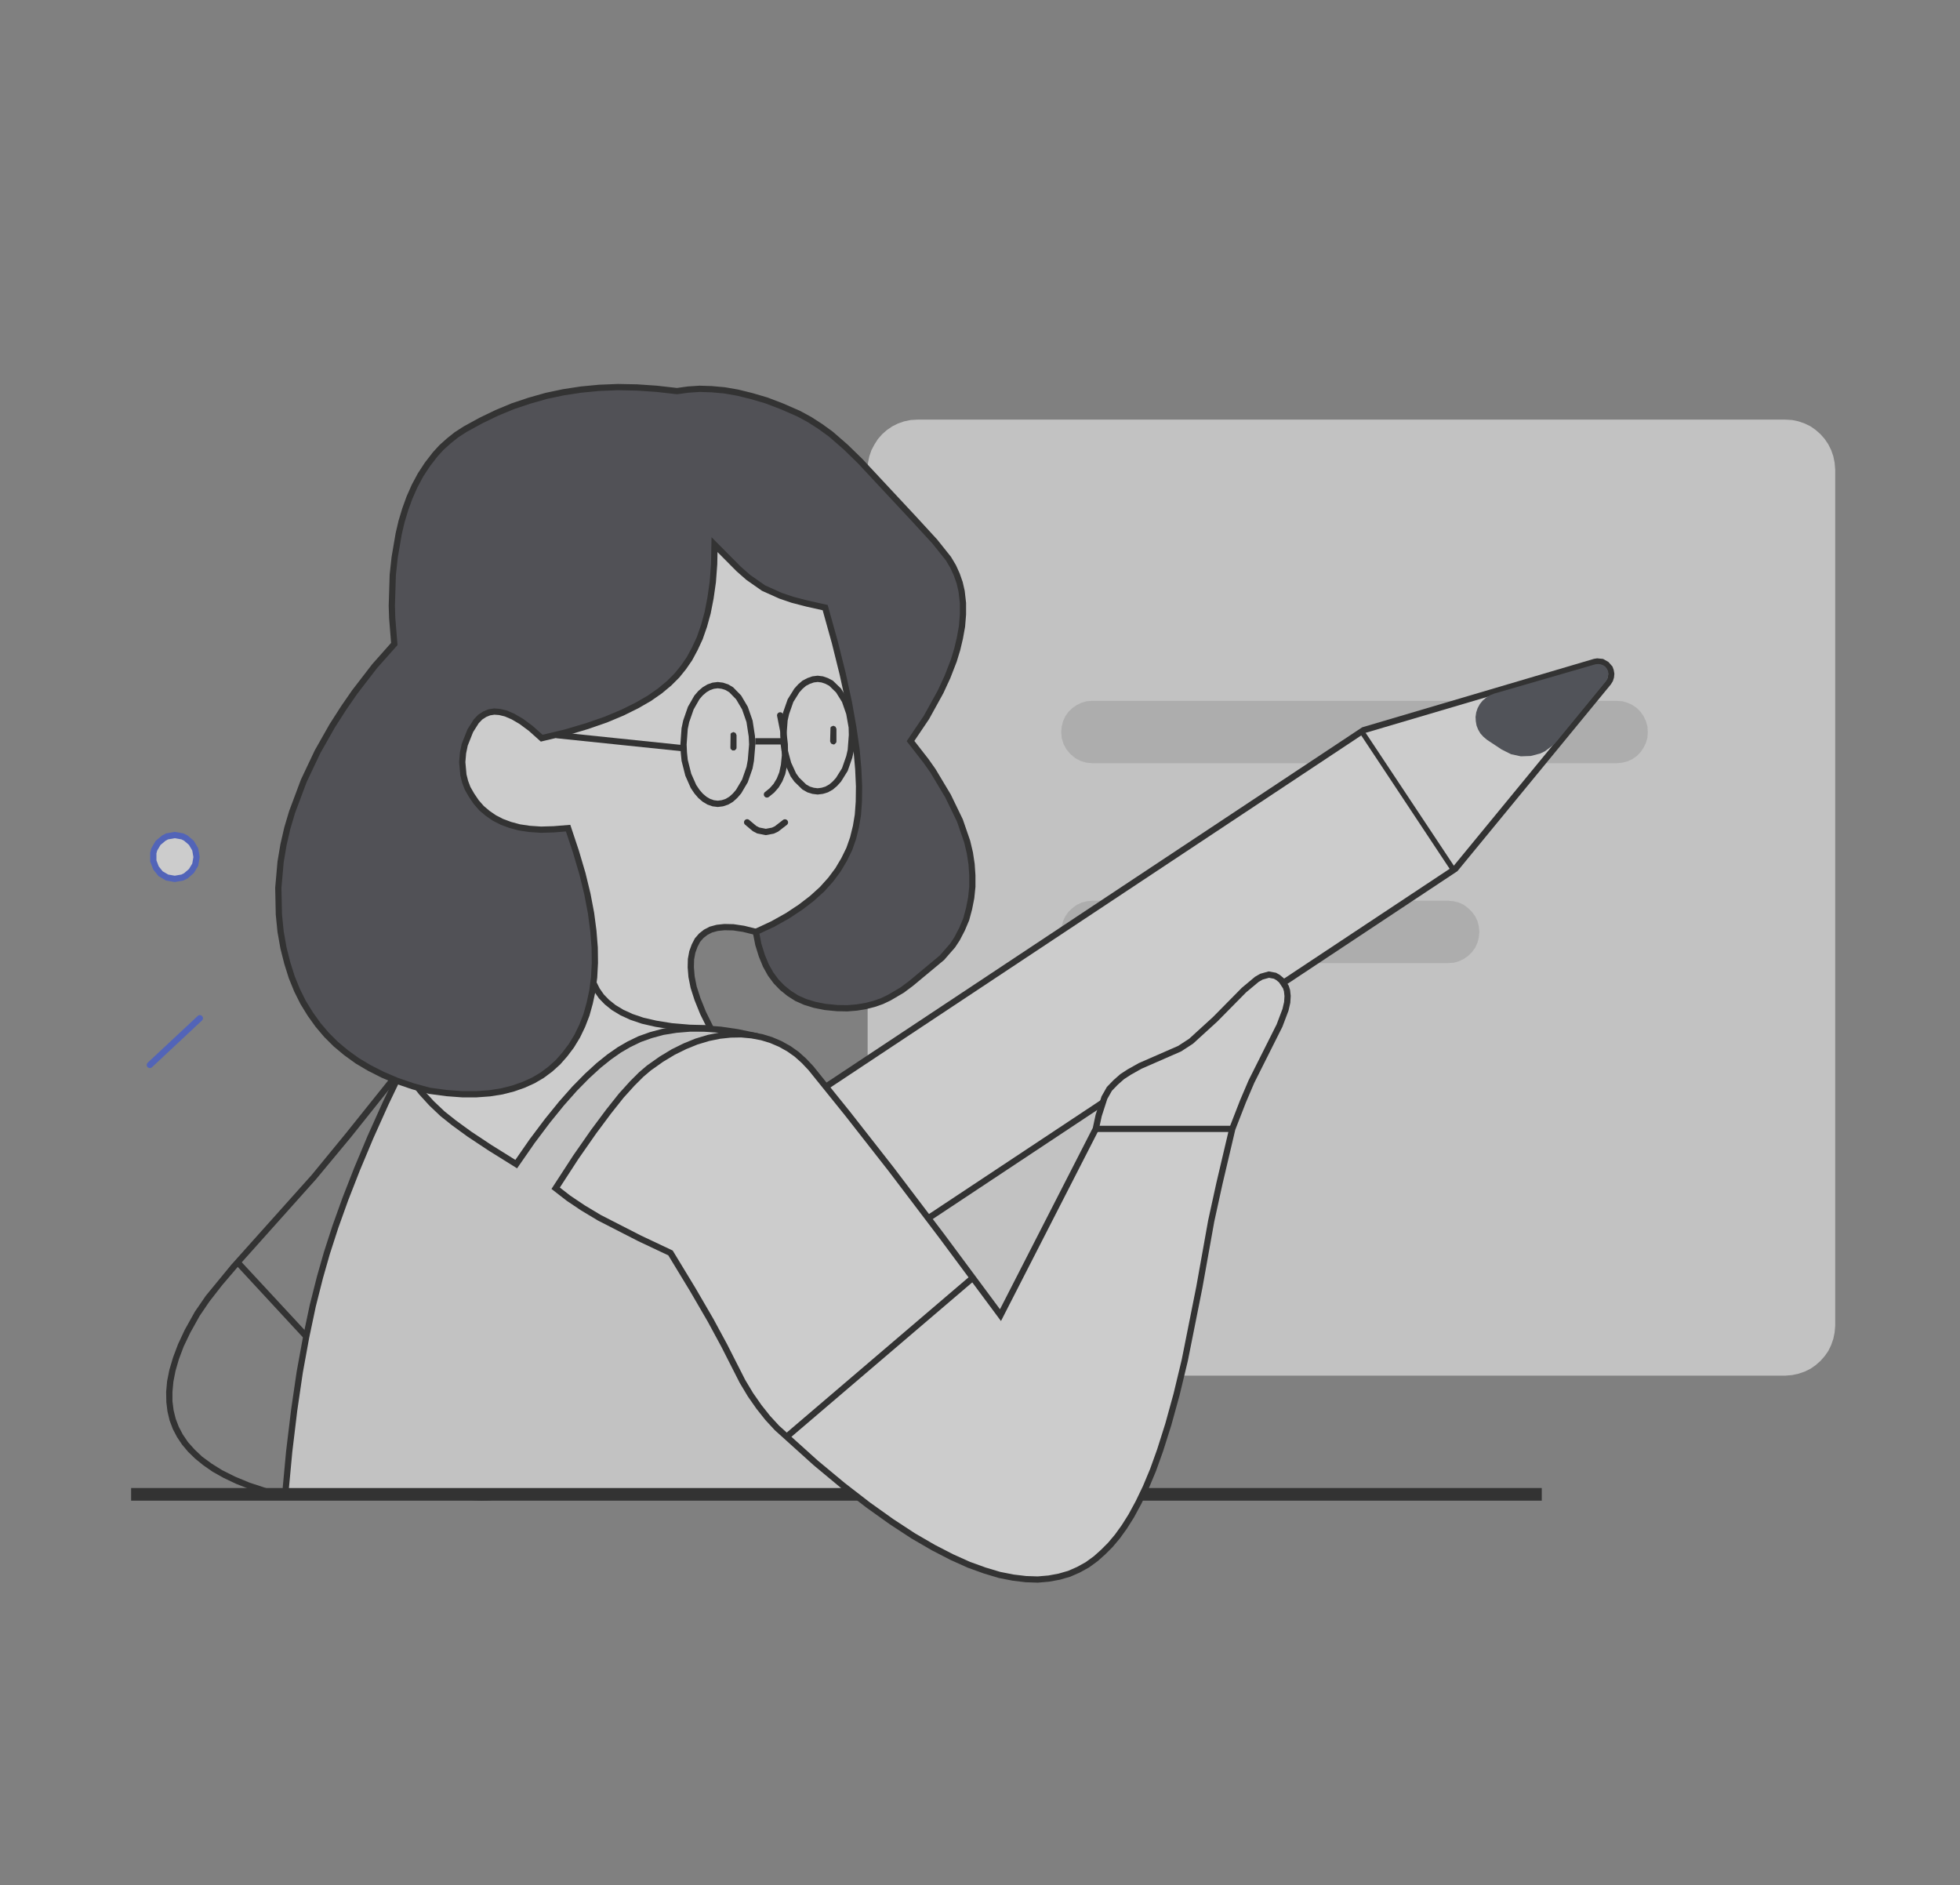 <svg xmlns="http://www.w3.org/2000/svg" width="157" height="151" fill="none" viewBox="0 0 157 151"><rect x="0" y="0" width="157" height="151" fill="#808080" stroke="none"/><g opacity="0.6"><path fill="#fff" fill-rule="evenodd" d="m32.488 85.6 10.288-13.707-8.172-10.764 4.155-13.17 19.104-11.744 12.633 7.405 2.438 24.9-4.952 8.616-7.436-2.5-.981-.244-.828-.123-.706-.015-.582.06-.506.139-.414.215-.353.276-.306.352-.23.445-.184.506-.108.582-.015.644.061.752.169.843.307.95.444 1.104.614 1.242-16.344 13.814-8.096-7.221z" clip-rule="evenodd"/><path fill="#000" fill-rule="evenodd" d="m57.86 35.923 12.873 7.546 2.458 25.105-5.094 8.864-7.621-2.561-.96-.24-.8-.119-.674-.014-.547.057-.46.126-.37.191-.316.247-.271.312-.209.404-.171.471-.1.543-.015.61.06.724.162.815.3.929.438 1.087.695 1.409-16.659 14.08-8.34-7.44v-3.553l10.224-13.623-8.136-10.716 4.222-13.382zm.006.583L38.969 48.123 34.881 61.08l8.208 10.81-10.35 13.791v3.163l7.849 7.002 16.029-13.548-.531-1.075-.452-1.12-.313-.973-.175-.872-.063-.779.016-.677.115-.623.196-.54.251-.486.342-.393.39-.305.458-.238.552-.15.618-.065.737.016.855.127 1.003.25 7.251 2.437 4.81-8.37L70.26 43.77z" clip-rule="evenodd"/><path fill="#000" fill-rule="evenodd" d="M60.5 59.121H63v.506h-2.5z" clip-rule="evenodd"/><path fill="#EFEFEF" fill-rule="evenodd" d="M73.502 33.608h69.5l.552.031.506.107.49.169.476.23.414.291.383.338.337.383.291.43.23.46.169.49.107.521.046.552v68.565l-.046.552-.107.506-.169.49-.23.476-.291.414-.337.383-.383.337-.414.292-.476.23-.49.168-.506.108-.552.046h-69.5l-.552-.046-.522-.108-.49-.168-.46-.23-.43-.292-.383-.337-.337-.383-.276-.414-.245-.476-.169-.49-.107-.506-.031-.552V37.61l.03-.552.108-.521.169-.49.245-.46.276-.43.337-.383.383-.338.43-.291.46-.23.49-.169.522-.107z" clip-rule="evenodd"/><path fill="#CCC" fill-rule="evenodd" d="M87.5 56.13h41.995l.459.031.414.123.399.184.353.245.291.292.245.352.184.4.123.413.031.46-.031.46-.123.414-.184.383-.245.353-.291.306-.353.246-.399.184-.414.107-.459.046H87.5l-.49-.046-.46-.138-.43-.23-.383-.322-.322-.383-.23-.43-.138-.46-.046-.49.046-.46.107-.414.184-.399.246-.352.306-.291.353-.246.383-.184.414-.123zm0 16.008h28.502l.46.046.414.107.384.184.352.26.292.292.26.353.184.383.107.414.046.46-.046.46-.107.414-.184.398-.26.353-.292.291-.352.246-.384.184-.414.122-.46.03H87.5l-.46-.03-.414-.122-.383-.184-.353-.246-.306-.291-.246-.353-.184-.398-.107-.414-.046-.46.046-.46.107-.414.184-.383.246-.353.306-.291.353-.261.383-.184.414-.107z" clip-rule="evenodd"/><path fill="#fff" fill-rule="evenodd" d="m42.292 118.83-.608.357-.593.281-.623.215-.625.147-.643.086-.649.029-.634-.046-.633-.087-.617-.163-.6-.21-.578-.27-.556-.329-.533-.389-.476-.435-.453-.495-.415-.562-.349-.592-.276-.605-.216-.623-.147-.625-.085-.643-.034-.636.034-.639.099-.628.167-.63.21-.6.27-.578.33-.555.384-.522.44-.487.49-.442.562-.414 74.288-49.26 18.515-5.469.202-.033.393.038.347.198.267.303.073.203.044.247-.025.249-.073.23-.136.221-12.255 14.916z" clip-rule="evenodd"/><path fill="#000" fill-rule="evenodd" d="m129.195 54.552-.162.261-12.289 14.958-74.32 49.271-.624.366-.615.292-.648.224-.65.152-.665.089-.675.031-.656-.048-.656-.09-.642-.169-.621-.218-.6-.28-.577-.342-.554-.404-.494-.452-.47-.513-.43-.583-.362-.614-.287-.628-.224-.646-.152-.649-.089-.665-.035-.661.036-.664.103-.654.173-.651.217-.621.28-.601.343-.577.399-.541.456-.506.51-.459.576-.425 74.324-49.284 18.566-5.484.25-.04.479.046.429.244.327.37.096.269.053.302-.03.308zm-.403-.386.019-.19-.034-.191-.05-.139-.207-.236-.265-.15-.307-.03-.155.026-18.464 5.454-74.251 49.235-.547.403-.472.425-.422.468-.37.502-.317.534-.26.556-.202.579-.161.608-.095.602-.033.613.032.613.083.621.141.6.208.6.266.583.336.569.399.541.437.477.457.418.512.374.535.317.556.259.578.203.594.156.61.084.611.045.623-.028.62-.083.6-.141.599-.207.57-.27.593-.348 74.246-49.223 12.221-14.874.111-.18z" clip-rule="evenodd"/><path fill="#32363F" fill-rule="evenodd" d="m128.661 54.537-3.96 4.832-.293.312-.657.488-.364.176-.768.202-.797.028-.779-.168-.755-.377-1.176-.778-.289-.243-.24-.266-.182-.312-.125-.319-.061-.348-.02-.346.053-.36.113-.339.177-.327.227-.282.278-.236.3-.186.334-.133 8.11-2.349.226-.024.208.023.203.076.173.119.127.17.085.207.037.19-.078.392z" clip-rule="evenodd"/><path fill="#000" fill-rule="evenodd" d="m116.722 69.733-.346.237-7.59-11.448.342-.225z" clip-rule="evenodd"/><path fill="#fff" fill-rule="evenodd" d="m60.254 59.627-.107 1.273-.107.582-.368 1.058-.506.859-.292.337-.306.276-.338.2-.368.122-.368.046-.367-.046-.353-.123-.337-.2-.322-.275-.292-.337-.276-.414-.414-.936-.291-1.15-.061-.613-.031-.659.092-1.273.123-.582.368-1.058.49-.859.291-.337.323-.276.337-.2.352-.122.368-.046.368.046.368.123.338.199.598.613.506.859.368 1.058.184 1.196z" clip-rule="evenodd"/><path fill="#000" fill-rule="evenodd" d="m57.495 54.622.423.053.417.139.389.23.642.658.534.906.384 1.103.19 1.232.031.689-.11 1.3-.113.614-.382 1.1-.53.899-.316.366-.337.303-.382.226-.417.139-.423.053-.425-.053-.401-.14-.378-.223-.353-.302-.314-.364-.296-.444-.431-.975-.301-1.188-.064-.639-.032-.68.094-1.305.13-.614.38-1.095.515-.9.319-.37.353-.302.378-.223.4-.14zm-.31.543-.305.106-.297.175-.291.25-.263.304-.467.818-.356 1.02-.116.551L55 59.63l.03.638.06.588.28 1.111.398.897.255.383.269.311.291.25.297.175.304.106.31.039.313-.04.32-.105.292-.174.277-.248.266-.309.482-.818.354-1.016.101-.552.105-1.244-.03-.63-.178-1.16-.352-1.013-.478-.81-.554-.569-.285-.169-.32-.106-.312-.039z" clip-rule="evenodd"/><path fill="#000" fill-rule="evenodd" d="m58.752 58.63.169.076.077.17v.996l-.016.107-.138.123h-.184l-.138-.123-.015-.107.015-1.089.046-.077zm8.003-.506.168.077.077.168v1.012l-.015.092-.138.138-.092.016-.184-.077-.077-.169.03-1.104.047-.076z" clip-rule="evenodd"/><path fill="#fff" fill-rule="evenodd" d="m68.243 58.876-.092 1.211-.123.537-.353 1.011-.505.813-.292.322-.306.26-.353.2-.353.107-.368.046-.368-.046-.352-.107-.353-.2-.598-.582-.276-.383-.414-.905-.291-1.073-.077-.583-.015-.628.092-1.211.123-.537.352-1.012.506-.813.291-.322.307-.26.353-.184.352-.123.368-.046.368.046.353.123.353.184.597.582.507.813.352 1.012.2 1.12z" clip-rule="evenodd"/><path fill="#000" fill-rule="evenodd" d="m65.498 54.116.425.053.395.138.401.21.646.628.537.862.368 1.058.206 1.157.016.66-.094 1.242-.13.569-.366 1.051-.533.855-.317.351-.337.287-.398.224-.4.122-.42.052-.42-.052-.4-.122-.404-.229-.637-.62-.303-.42-.432-.946-.302-1.11-.08-.612-.016-.655.094-1.242.13-.568.367-1.051.532-.856.317-.35.34-.29.395-.205.394-.138zm-.311.543-.31.108-.312.162-.273.232-.265.294-.48.77-.339.972-.115.505-.09 1.18.015.603.073.553.281 1.037.396.864.248.345.56.545.3.17.306.093.316.04.315-.04.306-.093.308-.174.276-.235.265-.293.48-.77.339-.973.115-.505.09-1.18-.015-.597-.192-1.08-.337-.968-.475-.763-.55-.535-.304-.16-.31-.107-.311-.039z" clip-rule="evenodd"/><path fill="#000" fill-rule="evenodd" d="m66.755 58.124.168.077.077.168v1.012l-.015.092-.138.138-.092.016-.184-.077-.077-.169.03-1.104.047-.076z" clip-rule="evenodd"/><path fill="#EFEFEF" fill-rule="evenodd" d="m60.546 82.978-1.472-.307-1.364-.2-1.273-.091h-1.18l-1.105.092-1.042.169-.966.26-.905.322-.858.414-.767.445-.812.567-.859.69-.92.843-.997 1.012-1.057 1.196-1.12 1.38-1.21 1.61-1.289 1.855-2.116-1.319-1.64-1.088-1.242-.905-.905-.72-.874-.828-.812-.89-.767-.98-.705-1.059-1.395 2.913-1.227 2.73-1.073 2.56-.935 2.392-.798 2.223-.674 2.085-.552 1.932-.583 2.3-.536 2.545-.506 2.775-.445 3.036-.399 3.311-.337 3.619h59.074z" clip-rule="evenodd"/><path fill="#000" fill-rule="evenodd" d="M55.246 82.13h1.2l1.29.093 1.382.202 1.588.33 21.631 37.362H22.555l.363-3.895.4-3.318.445-3.044.507-2.782.539-2.554.584-2.308.555-1.94.677-2.093.8-2.23.937-2.398 1.076-2.566 1.229-2.735 1.586-3.312.944 1.416.755.966.8.875.86.815.892.71 1.233.899 1.633 1.083 1.91 1.191 1.155-1.664 1.217-1.617 1.126-1.388 1.066-1.204 1.005-1.022.931-.853.871-.7.829-.578.784-.455.879-.424.926-.33.988-.266 1.065-.172zm.02.5-1.083.09-1.02.165-.944.255-.883.314-.838.404-.75.435-.796.556-.846.68-.91.833-.987 1.003-1.05 1.187-1.113 1.372-1.205 1.602-1.421 2.047-2.32-1.446-1.649-1.094-1.25-.91-.918-.732-.888-.841-.825-.903-.779-.996-.466-.7-1.205 2.514-1.224 2.723-1.07 2.555-.933 2.386-.795 2.216-.672 2.077-.55 1.924-.58 2.291-.535 2.537-.505 2.767-.443 3.029-.398 3.305-.311 3.342H81.47L60.386 83.2l-1.356-.282-1.348-.197-1.254-.091z" clip-rule="evenodd"/><path fill="#000" fill-rule="evenodd" d="M10.502 119.177h112.997v1.012H10.502z" clip-rule="evenodd"/><path fill="#fff" fill-rule="evenodd" d="m87.776 90.413.23-1.073.46-1.426.398-.705.506-.521.522-.46.567-.368.874-.491 3.158-1.38.92-.598 1.932-1.763 2.3-2.33 1.027-.859.368-.215.598-.168.491.092.245.138.276.23.352.536.092.292.046.429-.03.506-.138.598-.475 1.257-2.254 4.492-.675 1.58-.859 2.207-1.042 4.431-.644 2.944-.95 5.305-1.166 5.841-.66 2.745-.658 2.392-.66 2.085-.567 1.579-.583 1.395-.582 1.211-.583 1.074-.552.874-.552.766-.567.675-.583.582-.582.522-.675.49-.72.399-.736.322-.798.23-.828.153-.889.077-.95-.031-1.028-.122-1.088-.215-1.18-.353-1.273-.46-1.365-.613-1.487-.767-1.61-.935-1.733-1.134-1.87-1.334-2.024-1.564-2.177-1.809-3.112-2.806-.736-.797-.706-.89-.674-.966-.644-1.073-1.457-2.867-1.104-2.039-1.425-2.453-1.779-2.929-2.468-1.165-3.236-1.656-1.303-.782-1.165-.782-1.027-.797 1.625-2.499 1.41-2.024 1.212-1.625 1.012-1.272.874-.966.72-.721.613-.521.997-.706.966-.582.935-.46.905-.368.966-.291.904-.184.874-.092.843-.016.844.077.812.153.752.23.72.307.69.383.629.445.582.521.552.583 2.944 3.649 3.48 4.446 4.048 5.336 4.722 6.362z" clip-rule="evenodd"/><path fill="#000" fill-rule="evenodd" d="m101.624 77.8.589.11.301.17.322.268.392.597.11.348.051.475-.033.547-.146.635-.486 1.285-2.256 4.497-.67 1.569-.851 2.187-1.038 4.41v.004l-.643 2.935-.95 5.303v.002l-1.167 5.847-.661 2.753-.662 2.4-.662 2.094-.57 1.59-.588 1.407-.589 1.223-.589 1.086-.56.887-.562.781-.58.69-.596.595-.597.534-.697.507-.745.412-.761.333-.825.238-.852.158-.916.079-.976-.032-1.048-.125-1.11-.218-1.198-.359-1.288-.465-1.38-.62-1.498-.773-1.621-.941-1.743-1.141-1.878-1.34-2.031-1.569-2.185-1.816-3.124-2.816-.75-.813-.716-.903-.684-.979-.653-1.088-1.46-2.872-1.1-2.033-1.422-2.448-1.739-2.862-2.404-1.135-3.246-1.661-1.316-.79-1.177-.79-1.216-.944 1.753-2.695 1.415-2.03 1.216-1.632 1.019-1.282.883-.976.733-.732.629-.535 1.013-.717.983-.593.953-.469.923-.376.989-.298.927-.188.897-.094.868-.016.868.079.838.158.777.238.745.317.713.396.652.46.6.538.567.598 2.95 3.658 3.484 4.45 4.05 5.337 4.482 6.041 7.437-14.53.226-1.054.472-1.462.426-.755.536-.552.542-.478.59-.383.891-.5 3.151-1.377.886-.576 1.912-1.745 2.303-2.334 1.053-.88.413-.241zm.023.513-.511.144-.322.188-1.002.837-2.296 2.327-1.952 1.781-.954.62-3.166 1.384-.856.48-.545.354-.5.441-.477.492-.37.655-.448 1.39-.235 1.093-7.833 15.305-4.961-6.684-.002-.002-4.043-5.33-.003-.003-3.475-4.44-.003-.004-2.935-3.638-.538-.568-.564-.505-.606-.428-.667-.37-.696-.297-.726-.222-.787-.148-.818-.075-.818.015-.852.09-.881.179-.944.285-.885.36-.918.451-.949.572-.98.694-.597.508-.71.709-.864.955-1.004 1.263-1.207 1.62-1.406 2.016-1.497 2.303.838.651 1.153.774 1.29.774 3.225 1.65 2.533 1.196 1.818 2.995 1.43 2.458 1.107 2.046 1.454 2.862.635 1.058.665.953.695.876.721.782 3.1 2.794 2.17 1.803 2.017 1.559 1.863 1.328 1.722 1.128 1.6.929 1.475.76 1.35.607 1.257.454 1.162.348 1.067.21 1.007.12.926.03.862-.074.804-.149.77-.222.71-.311.697-.385.651-.474.569-.509.57-.57.554-.659.542-.753.543-.86.576-1.061.577-1.2.578-1.383.563-1.569.657-2.076.657-2.383.657-2.736 1.163-5.832.001-.004.95-5.305.646-2.948v-.004l1.047-4.448.867-2.228.679-1.59 2.251-4.488.465-1.23.13-.56.028-.465-.041-.383-.074-.235-.314-.476-.23-.192-.189-.107z" clip-rule="evenodd"/><path fill="#000" fill-rule="evenodd" d="M98.707 90.663H87.775v-.5h10.932zm-35.87 24.229 14.995-12.802.324.38-14.994 12.802z" clip-rule="evenodd"/><path fill="#000" d="m32.09 85.293.398.307-4.385 5.489-2.775 3.342-6.102 6.823-1.426 1.671-1.027 1.318-.782 1.15-.751 1.349-.522 1.089-.383 1.012-.276.951-.169.858-.076.813v.766l.092.721.168.675.245.644.322.613.415.613.52.583.614.582.751.552.859.537 1.012.506 1.18.49 1.35.445 1.548.429-.123.476-1.44-.384-1.289-.429-1.134-.445-.997-.475-.874-.49-.751-.522-.66-.536-.566-.552-.476-.568-.399-.598-.337-.644-.26-.689-.17-.721-.091-.751-.015-.813.076-.859.184-.919.292-.982.398-1.058.537-1.149.812-1.457.874-1.273 2.04-2.483 6.439-7.191 2.744-3.343z"/><path fill="#000" d="m19.226 100.946 5.504 5.934-.368.337-5.489-5.933z"/><path fill="#32323B" fill-rule="evenodd" d="m57.234 43.62-.031 1.564-.107 1.426-.184 1.288-.23 1.18-.292 1.058-.337.966-.398.859-.43.797-.475.69-.521.644-.629.629-.736.613-.858.598-1.012.582-1.15.568-1.319.552-1.502.521-1.702.506-1.932.46-.874-.782-.767-.567-.659-.384-.567-.245-.506-.123-.43-.03-.398.061-.368.153-.353.23-.322.338-.475.75-.445 1.12-.138.66-.06.735.091 1.028.138.552.2.52.306.538.383.567.43.49.49.414.537.368.598.307.66.245.735.2.828.122.92.062 1.012-.031 1.15-.092.628 1.886.522 1.763.398 1.64.291 1.534.184 1.41.108 1.334.015 1.227-.061 1.15-.138 1.073-.215.996-.26.936-.338.874-.398.828-.476.782-.521.69-.552.628-.613.552-.66.49-.705.415-.782.352-.828.291-.904.23-.966.154-1.058.076h-1.165l-1.242-.092-1.365-.184-1.349-.367-1.257-.43-1.15-.49-1.058-.537-.981-.583-.89-.644-.827-.69-.752-.75-.674-.798-.614-.859-.567-.92-.49-.98-.43-1.059-.352-1.119-.307-1.211-.23-1.303-.138-1.38-.046-2.132.184-2.085.23-1.364.307-1.334.383-1.288.935-2.5 1.104-2.33 1.18-2.085.936-1.456.859-1.242 1.594-2.07 1.58-1.779-.17-2.07-.03-.996.076-2.468.154-1.41.322-1.887.23-.981.291-.966.337-.935.414-.935.476-.89.552-.843.628-.812.506-.553.583-.52.613-.491.69-.445 1.257-.69 1.273-.613 1.288-.537 1.334-.444 1.349-.384 1.38-.291 1.41-.215 1.457-.138 1.487-.061 1.533.03 1.58.108 1.625.184.889-.123.92-.061.966.03 1.027.093 1.058.184 1.12.276 1.195.352 1.242.475 1.334.583.874.475.858.552.844.614 1.18 1.027 1.15 1.12 4.262 4.568 1.733 1.886 1.088 1.364.384.644.291.644.23.66.153.674.108.936v.92l-.077.95-.169.935-.214.905-.276.904-.506 1.304-.552 1.195-1.135 2.055-1.272 1.886 1.242 1.594.552.782 1.21 2.024.951 1.963.583 1.686.215.905.138.904.06.905v.905l-.091.889-.169.858-.23.859-.337.797-.399.767-.352.537-.859.98-2.468 2.055-.72.537-1.044.613-.582.276-.613.215-.66.168-.736.123-.75.061-.829-.015-.95-.092-.844-.169-.75-.23-.69-.306-.599-.383-.552-.445-.49-.506-.445-.598-.383-.69-.322-.782-.276-.89-.2-1.011 1.35-.629 1.18-.659 1.043-.69.92-.705.812-.736.69-.767.583-.782.49-.828.414-.843.307-.874.23-.935.153-.92.077-1.058.015-1.226-.061-1.38-.138-1.58-.26-1.778-.353-1.993-.49-2.254-.63-2.53-.781-2.806-1.442-.322-1.18-.306-.95-.322-1.365-.613-1.227-.859-.767-.675z" clip-rule="evenodd"/><path fill="#000" fill-rule="evenodd" d="m49.489 30.752 1.546.03 1.591.109 1.6.181.867-.12.94-.062.986.031 1.045.094 1.077.187 1.133.28 1.21.356 1.257.481 1.349.59.891.484.873.561.858.624 1.194 1.039 1.159 1.128 4.266 4.574.002.001 1.738 1.892 1.105 1.385.399.67.302.668.238.683.16.701.11.963v.945l-.079.972-.172.954-.218.92-.28.92-.513 1.32-.559 1.21-1.144 2.073-1.177 1.745 1.134 1.456.56.794 1.222 2.041.962 1.986.592 1.713.22.926.14.925.063.924v.926l-.094.913-.173.878-.237.884-.347.822-.41.787-.369.561-.882 1.01-2.49 2.07-.736.55-1.064.625-.605.287-.636.222-.68.174-.757.127-.774.063-.85-.016-.973-.094-.868-.174-.777-.238-.721-.32-.626-.401-.574-.463-.513-.529-.464-.624-.399-.717-.331-.806-.284-.913-.24-1.217 1.519-.707 1.164-.65 1.028-.68.905-.694.795-.72.674-.75.568-.761.479-.809.403-.82.297-.85.225-.913.15-.9.075-1.038.016-1.212-.061-1.368-.137-1.566-.26-1.768-.35-1.985-.49-2.245-.626-2.523-.74-2.658-1.3-.29-1.194-.31-.97-.33-1.397-.627-1.257-.88-.784-.69-1.522-1.534-.019.981-.108 1.441-.186 1.303-.233 1.196-.297 1.075-.344.985-.407.877-.439.816-.489.709-.535.662-.646.646-.753.627-.876.61-1.028.592-1.164.575-1.333.557-1.516.526-1.713.51-2.066.492-.963-.862-.746-.552-.634-.369-.535-.23-.465-.114-.38-.027-.34.053-.32.132-.309.202-.285.298-.449.711-.428 1.078-.13.623-.059.699.089.986.13.518.186.49.293.511.369.547.407.465.466.393.513.352.571.293.635.236.71.193.804.119.898.06.993-.03 1.34-.108.691 2.076.524 1.773.402 1.653.294 1.546.186 1.424.108 1.349.015 1.243-.062 1.167-.14 1.093-.219 1.014-.266.954-.345.895-.408.848-.488.803-.535.708-.568.646-.632.57-.68.505-.728.428-.804.363-.849.298-.926.236-.988.157-1.078.078h-1.183l-1.259-.094-1.388-.187-1.373-.374-1.273-.435-1.166-.498-1.073-.544-.998-.592-.906-.656-.843-.703-.767-.766-.687-.813-.625-.874-.577-.937-.5-1-.437-1.076-.358-1.136-.31-1.227-.234-1.321-.14-1.399-.046-2.155.186-2.108.233-1.382.31-1.349.388-1.303.942-2.517 1.112-2.349 1.189-2.099.941-1.466.865-1.25 1.604-2.082 1.514-1.706-.16-1.97-.032-1.01.077-2.486.155-1.427.325-1.901.233-.997.296-.98.343-.95.42-.951.486-.907.563-.861.641-.829.521-.568.597-.535.63-.502.707-.457 1.271-.697 1.285-.62 1.302-.542 1.348-.45 1.363-.386 1.395-.295 1.425-.217 1.47-.14zm.005.5-1.473.06-1.443.138-1.396.212-1.365.288-1.335.38-1.32.44-1.273.53-1.261.608-1.244.682-.672.433-.597.478-.569.509-.49.535-.616.796-.54.826-.466.871-.407.92-.332.92-.287.952-.227.966-.32 1.87-.15 1.394-.077 2.451.03.983.177 2.17-1.644 1.852-1.585 2.058-.853 1.233-.929 1.447-1.173 2.07-1.095 2.314-.929 2.48-.378 1.273-.303 1.319-.228 1.347-.181 2.062.045 2.108.136 1.36.227 1.285.302 1.196.348 1.103.422 1.04.481.962.557.903.602.843.662.782.736.736.812.677.874.632.964.573 1.043.529 1.134.484 1.24.424 1.326.361 1.341.18 1.225.092h1.147l1.038-.076.945-.15.882-.224.808-.284.76-.343.681-.4.64-.476.593-.534.536-.61.509-.673.462-.76.389-.809.33-.853.255-.916.21-.98.136-1.053.06-1.132-.015-1.21-.106-1.32-.182-1.397-.289-1.52-.396-1.628-.518-1.753-.565-1.696-.961.077-1.03.031-.942-.063-.853-.126-.761-.206-.684-.255-.625-.32-.56-.384-.515-.435-.452-.516-.397-.588-.321-.562-.212-.553-.146-.586-.096-1.068.065-.773.145-.695.462-1.16.5-.793.36-.376.396-.258.417-.174.457-.07.478.034.547.132.6.26.684.398.787.582.785.702 1.798-.428 1.69-.502 1.49-.517 1.304-.546 1.136-.56.996-.573.84-.586.72-.6.61-.61.508-.627.462-.67.42-.779.39-.84.33-.947.286-1.04.227-1.166.182-1.273.106-1.41.042-2.148 2.342 2.36.75.66 1.196.837 1.332.599.93.315 1.168.303 1.584.354.823 2.954.63 2.536.492 2.263.355 2.001.262 1.79.139 1.591.062 1.393-.016 1.24-.078 1.078-.157.94-.235.957-.315.9-.425.864-.503.848-.597.802-.706.785-.83.751-.935.717-1.058.7-1.196.668-1.18.55.159.807.268.865.313.758.368.663.425.572.468.483.53.426.57.366.659.293.725.222.819.164.928.09.805.014.729-.06.715-.118.638-.164.591-.206.56-.266 1.022-.6.704-.525 2.448-2.038.835-.953.336-.512.388-.746.327-.772.223-.834.165-.84.09-.864v-.883l-.06-.886-.136-.884-.21-.883-.573-1.66-.94-1.94-1.2-2.006-.543-.77-1.35-1.733 1.368-2.026 1.125-2.037.545-1.18.5-1.288.27-.889.212-.89.165-.916.075-.928v-.896l-.104-.908-.147-.647-.222-.636-.281-.62-.367-.618-1.073-1.344-1.725-1.878-.001-.002-4.257-4.563-1.141-1.11-1.167-1.016-.829-.602-.844-.543-.857-.466-1.319-.576-1.227-.47-1.181-.348-1.105-.272-1.04-.181-1.01-.09-.946-.03-.898.06-.912.125-1.65-.187-1.569-.106z" clip-rule="evenodd"/><path fill="#000" fill-rule="evenodd" d="m44.596 58.627 10.21 1.058-.05.497-10.212-1.058zm17.848-1.577a.25.25 0 0 1 .294.198l.247 1.251.125 1.096.016.931-.08.795-.145.678-.23.575-.298.497-.366.416-.415.336a.25.25 0 0 1-.314-.39l.382-.308.308-.35.254-.424.2-.498.13-.61.074-.738-.015-.878-.12-1.05-.244-1.233a.25.25 0 0 1 .197-.293m.63 8.663a.25.25 0 0 1-.045.351l-.696.538-.345.163-.647.122-.696-.139-.347-.182-.604-.509a.25.25 0 1 1 .322-.382l.563.473.235.124.53.106.488-.092.238-.113.653-.505a.25.25 0 0 1 .35.045M47.32 78.857l.447-.223.268.535.331.475.42.434.511.41.633.382.742.341.88.299 1.053.24 1.225.197 1.425.121 1.679.046-.014.5-1.693-.046-1.458-.124-1.26-.203-1.093-.25-.929-.314-.791-.364-.686-.415-.561-.45-.47-.485-.375-.537z" clip-rule="evenodd"/><path fill="#fff" fill-rule="evenodd" d="m15.745 68.642-.107.613-.307.506-.444.384-.276.138-.614.107-.613-.107-.521-.307-.368-.46-.215-.567v-.629l.077-.291.307-.522.46-.383.26-.138.614-.107.613.107.276.138.444.383.307.522z" clip-rule="evenodd"/><path fill="#3451DE" fill-rule="evenodd" d="m13.998 66.625.692.121.336.168.5.431.35.596.123.701-.123.703-.351.58-.499.43-.336.167-.692.122-.701-.123-.6-.353-.422-.527-.245-.647v-.706l.094-.356.346-.589.513-.428.32-.168zm-.532.6-.202.108-.407.339-.267.454-.06.226v.55l.185.489.314.393.443.26.526.092.534-.093.215-.108.391-.337.262-.432.091-.524-.091-.526-.263-.446-.39-.336-.215-.108-.534-.093zm2.724 14.156a.25.25 0 0 1-.013.353l-4.001 3.741a.25.25 0 1 1-.342-.365l4.002-3.74a.25.25 0 0 1 .353.011" clip-rule="evenodd"/></g></svg>